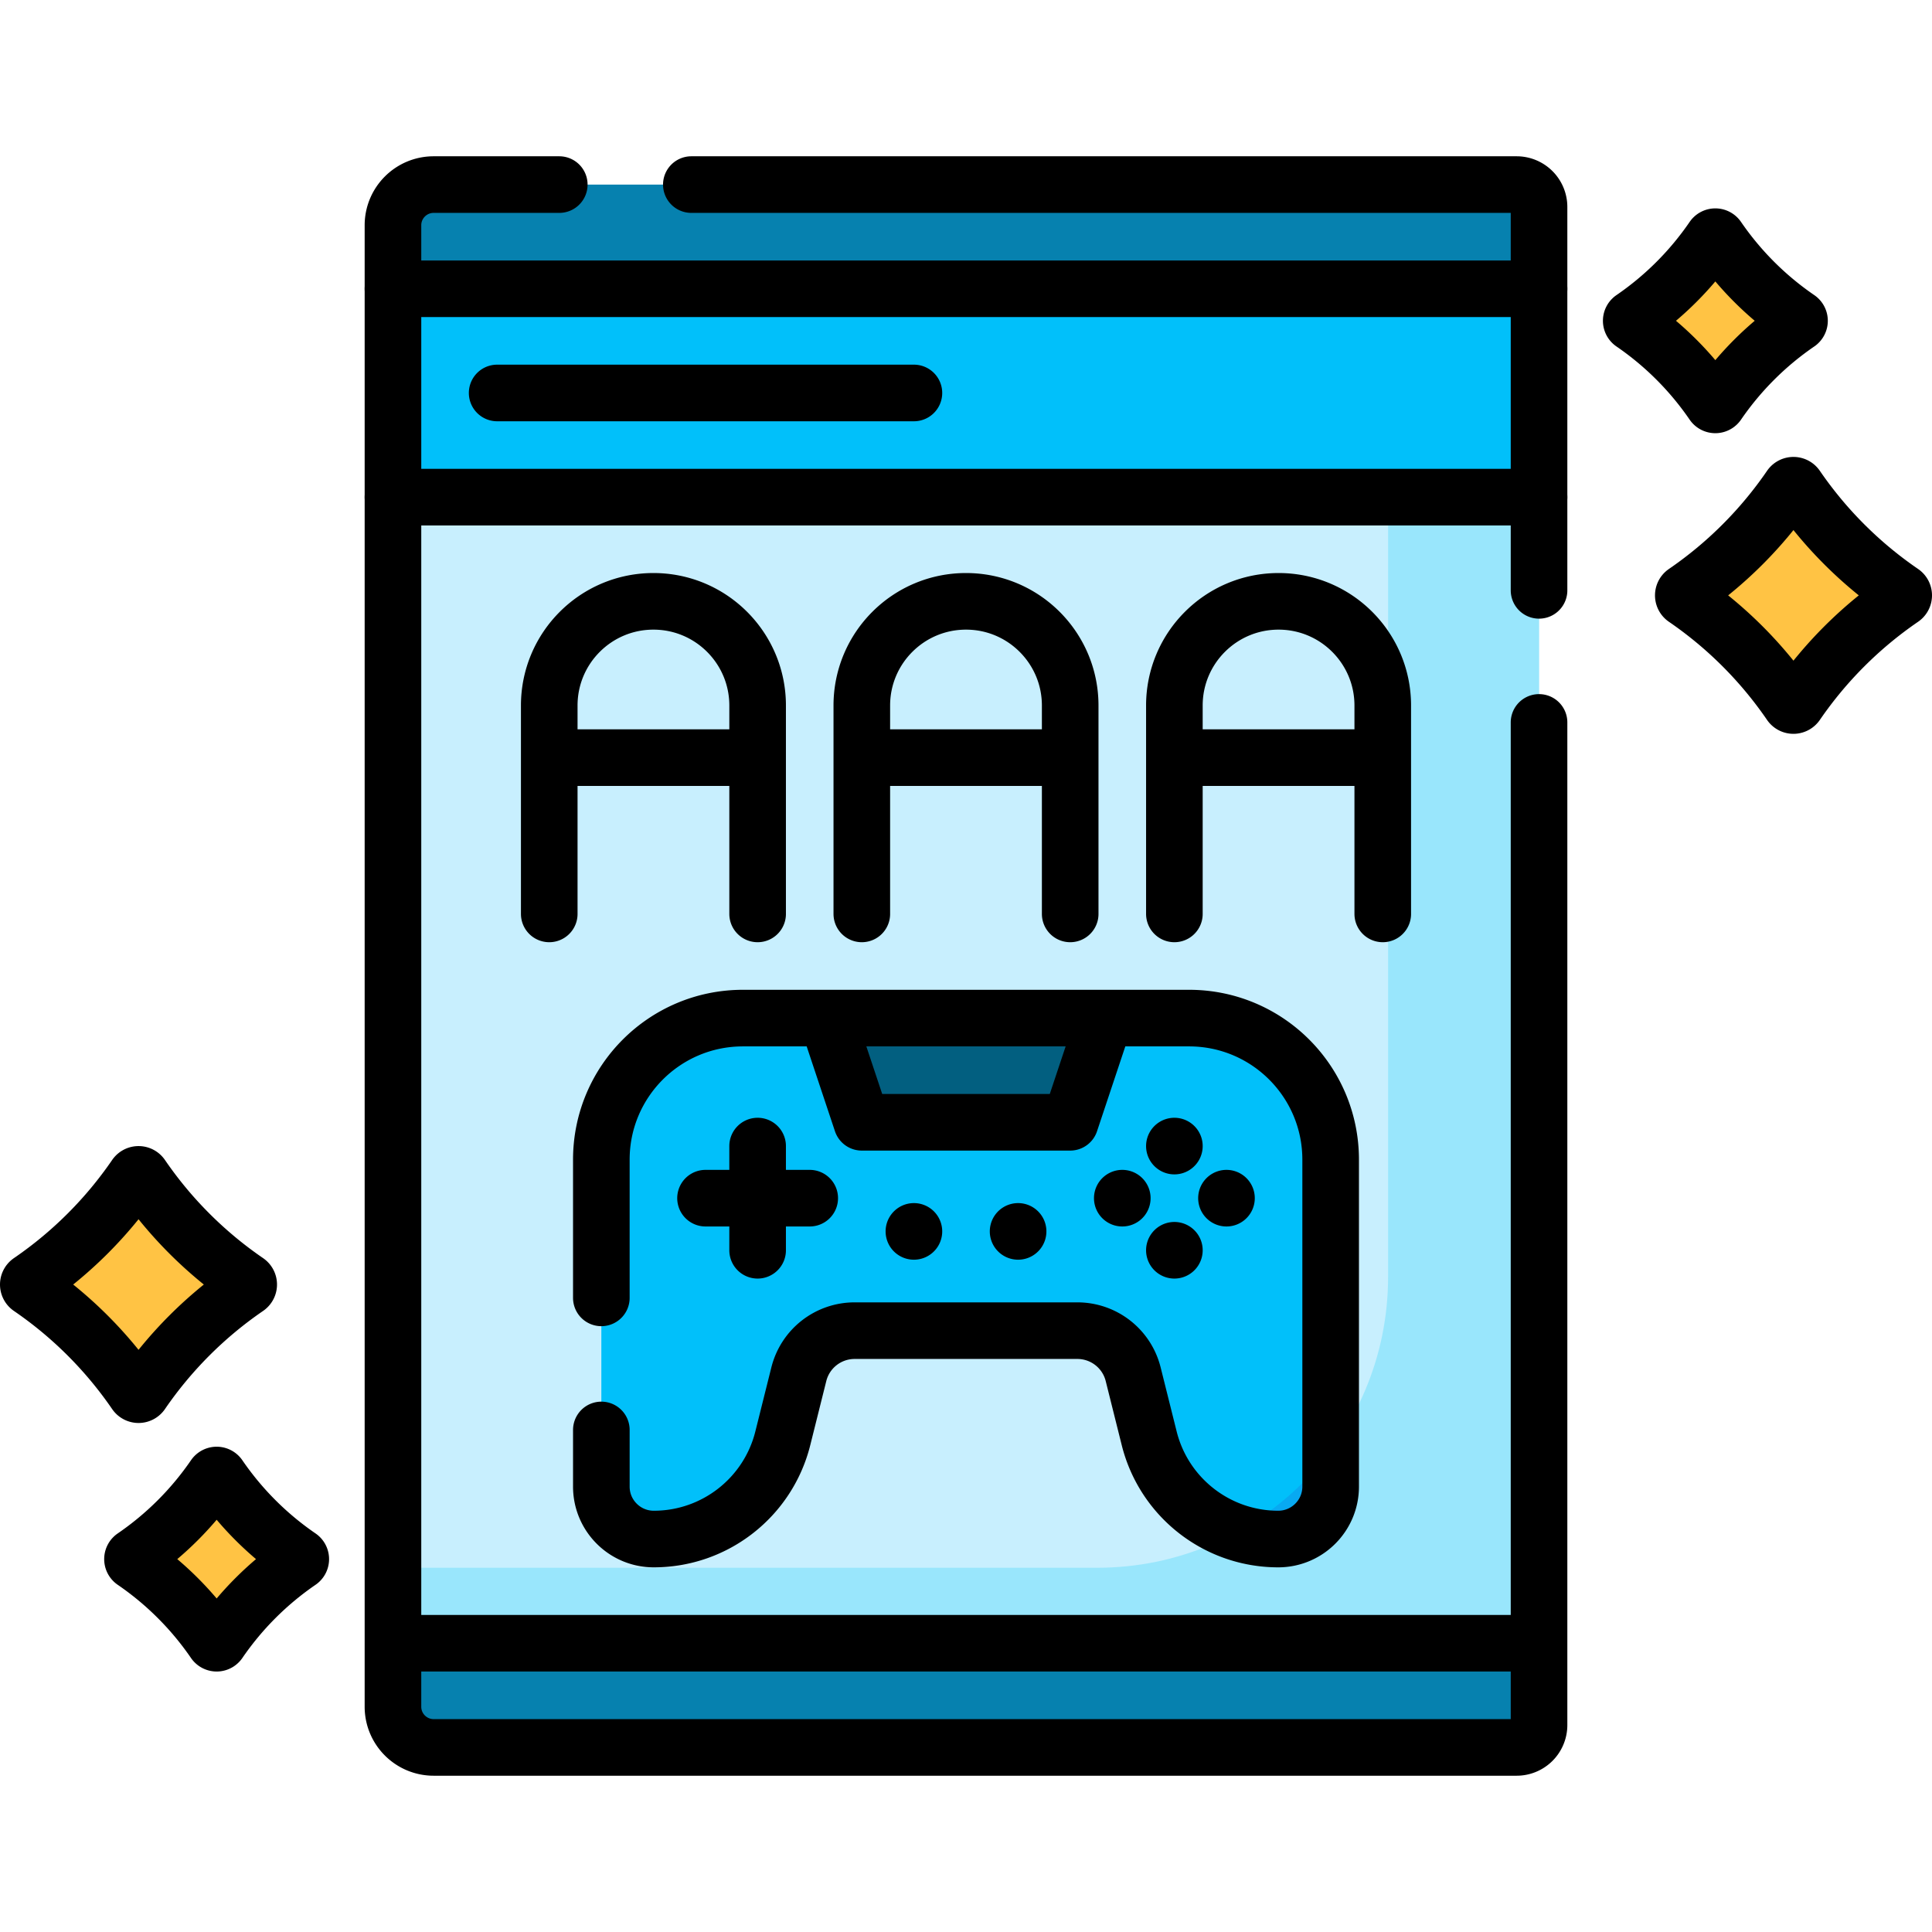 <svg xmlns="http://www.w3.org/2000/svg" version="1.1" xmlns:xlink="http://www.w3.org/1999/xlink" width="512" height="512" x="0" y="0" viewBox="0 0 511.98 511.98" style="enable-background:new 0 0 512 512" xml:space="preserve" class=""><g><path d="M401.91 463.065H114.919c-5.956 0-10.784-4.828-10.784-10.784v-16.826l151.855-27.61 151.855 27.61v21.675a5.935 5.935 0 0 1-5.935 5.935z" style="" fill="#0681af" data-original="#0681af" class=""></path><path d="M104.135 131.745v303.71h303.71v-303.71L255.99 117.94z" style="" fill="#c8effe" data-original="#c8effe"></path><path d="M367.845 128.109V338.38c0 42.567-34.508 77.075-77.075 77.075H104.135v20h303.71v-303.71l-40-3.636z" style="" fill="#99e6fc" data-original="#99e6fc"></path><path d="m407.845 76.525-151.855 27.61-151.855-27.61V59.699c0-5.956 4.828-10.784 10.784-10.784H401.91a5.935 5.935 0 0 1 5.935 5.935v21.675z" style="" fill="#0681af" data-original="#0681af" class=""></path><path d="M104.135 76.525h303.71v55.22h-303.71z" style="" fill="#01c0fa" data-original="#01c0fa" class=""></path><path d="M367.845 76.525h40v55.22h-40z" style="" fill="#01c0fa" data-original="#01c0fa" class=""></path><path d="m297.405 311.21-4.602-41.415h-73.626l-4.602 41.415z" style="" fill="#025f80" data-original="#025f80"></path><path d="M315.11 269.795h-22.306l-9.203 27.61h-55.22l-9.203-27.61H196.87c-20.719 0-37.515 16.796-37.515 37.515v86.639c0 7.674 6.221 13.895 13.895 13.895 16.173 0 30.271-11.007 34.194-26.698l4.245-16.981a15.237 15.237 0 0 1 14.782-11.541h59.037a15.237 15.237 0 0 1 14.782 11.541l4.245 16.981c3.923 15.69 18.021 26.698 34.194 26.698 7.674 0 13.895-6.221 13.895-13.895V307.31c.001-20.719-16.795-37.515-37.514-37.515z" style="" fill="#01c0fa" data-original="#01c0fa" class=""></path><path d="M352.625 393.949v-9.578a77.449 77.449 0 0 1-24.959 21.695 35.201 35.201 0 0 0 11.064 1.778c7.674.001 13.895-6.22 13.895-13.895z" style="" fill="#08a9f1" data-original="#08a9f1"></path><path d="M504.046 158.59a107.657 107.657 0 0 0-27.967 27.941.984.984 0 0 1-1.631 0 107.558 107.558 0 0 0-27.941-27.941.984.984 0 0 1 0-1.631 107.558 107.558 0 0 0 27.941-27.941.984.984 0 0 1 1.631 0 107.627 107.627 0 0 0 27.967 27.941.983.983 0 0 1 0 1.631zM476.539 85.631a82.2 82.2 0 0 0-21.354 21.334.751.751 0 0 1-1.245 0 82.124 82.124 0 0 0-21.334-21.334.751.751 0 0 1 0-1.245 82.124 82.124 0 0 0 21.334-21.334.751.751 0 0 1 1.245 0 82.185 82.185 0 0 0 21.354 21.334.751.751 0 0 1 0 1.245zM7.934 339.585a107.657 107.657 0 0 0 27.967-27.941.984.984 0 0 1 1.631 0 107.543 107.543 0 0 0 27.941 27.941.984.984 0 0 1 0 1.631 107.558 107.558 0 0 0-27.941 27.941.984.984 0 0 1-1.631 0 107.627 107.627 0 0 0-27.967-27.941.983.983 0 0 1 0-1.631zM35.441 412.544a82.2 82.2 0 0 0 21.354-21.334.751.751 0 0 1 1.245 0 82.124 82.124 0 0 0 21.334 21.334.751.751 0 0 1 0 1.245 82.124 82.124 0 0 0-21.334 21.334.751.751 0 0 1-1.245 0 82.185 82.185 0 0 0-21.354-21.334.751.751 0 0 1 0-1.245z" style="" fill="#ffc344" data-original="#ffc344"></path><path d="M407.845 435.455v21.675a5.935 5.935 0 0 1-5.935 5.935H114.919c-5.956 0-10.784-4.828-10.784-10.784v-16.826M407.845 156.442v-24.697M104.135 131.745v303.71h303.71V191.442M183.205 48.915H401.91a5.935 5.935 0 0 1 5.935 5.935v21.675M104.135 76.525V59.699c0-5.956 4.828-10.784 10.784-10.784h33.286M186.965 317.515h27.61M200.77 303.71v27.61M311.21 303.71h0M311.21 331.32h0M269.795 326.32h0M242.185 326.32h0M297.405 317.515h0M325.015 317.515h0" style="stroke-width:15;stroke-linecap:round;stroke-linejoin:round;stroke-miterlimit:10;" fill="none" stroke="#000000" stroke-width="15" stroke-linecap="round" stroke-linejoin="round" stroke-miterlimit="10" data-original="#000000" class=""></path><path d="M159.355 378.937v15.013c0 7.674 6.221 13.895 13.895 13.895h0c16.173 0 30.271-11.007 34.194-26.698l4.245-16.981a15.237 15.237 0 0 1 14.782-11.541h59.037a15.237 15.237 0 0 1 14.782 11.541l4.245 16.981c3.923 15.69 18.021 26.698 34.194 26.698h0c7.674 0 13.895-6.221 13.895-13.895v-86.64c0-20.719-16.796-37.515-37.515-37.515h-22.306l-9.203 27.61h-55.22l-9.203-27.61H196.87c-20.719 0-37.515 16.796-37.515 37.515v36.626M145.55 242.185v-55.22c0-15.249 12.361-27.61 27.61-27.61h0c15.249 0 27.61 12.361 27.61 27.61v55.22M145.55 200.77h55.22M228.38 242.185v-55.22c0-15.249 12.361-27.61 27.61-27.61h0c15.249 0 27.61 12.361 27.61 27.61v55.22M228.38 200.77h55.22M311.21 242.185v-55.22c0-15.249 12.361-27.61 27.61-27.61h0c15.249 0 27.61 12.361 27.61 27.61v55.22M311.21 200.77h55.22M104.135 76.525h303.71v55.22h-303.71zM131.745 104.135h110.44M504.046 158.59a107.657 107.657 0 0 0-27.967 27.941.984.984 0 0 1-1.631 0 107.558 107.558 0 0 0-27.941-27.941.984.984 0 0 1 0-1.631 107.558 107.558 0 0 0 27.941-27.941.984.984 0 0 1 1.631 0 107.627 107.627 0 0 0 27.967 27.941.983.983 0 0 1 0 1.631zM476.539 85.631a82.2 82.2 0 0 0-21.354 21.334.751.751 0 0 1-1.245 0 82.124 82.124 0 0 0-21.334-21.334.751.751 0 0 1 0-1.245 82.124 82.124 0 0 0 21.334-21.334.751.751 0 0 1 1.245 0 82.185 82.185 0 0 0 21.354 21.334.751.751 0 0 1 0 1.245zM7.934 339.585a107.657 107.657 0 0 0 27.967-27.941.984.984 0 0 1 1.631 0 107.543 107.543 0 0 0 27.941 27.941.984.984 0 0 1 0 1.631 107.558 107.558 0 0 0-27.941 27.941.984.984 0 0 1-1.631 0 107.627 107.627 0 0 0-27.967-27.941.983.983 0 0 1 0-1.631zM35.441 412.544a82.2 82.2 0 0 0 21.354-21.334.751.751 0 0 1 1.245 0 82.124 82.124 0 0 0 21.334 21.334.751.751 0 0 1 0 1.245 82.124 82.124 0 0 0-21.334 21.334.751.751 0 0 1-1.245 0 82.185 82.185 0 0 0-21.354-21.334.751.751 0 0 1 0-1.245zM292.803 269.795h-73.626" style="stroke-width:15;stroke-linecap:round;stroke-linejoin:round;stroke-miterlimit:10;" fill="none" stroke="#000000" stroke-width="15" stroke-linecap="round" stroke-linejoin="round" stroke-miterlimit="10" data-original="#000000" class=""></path></g></svg>